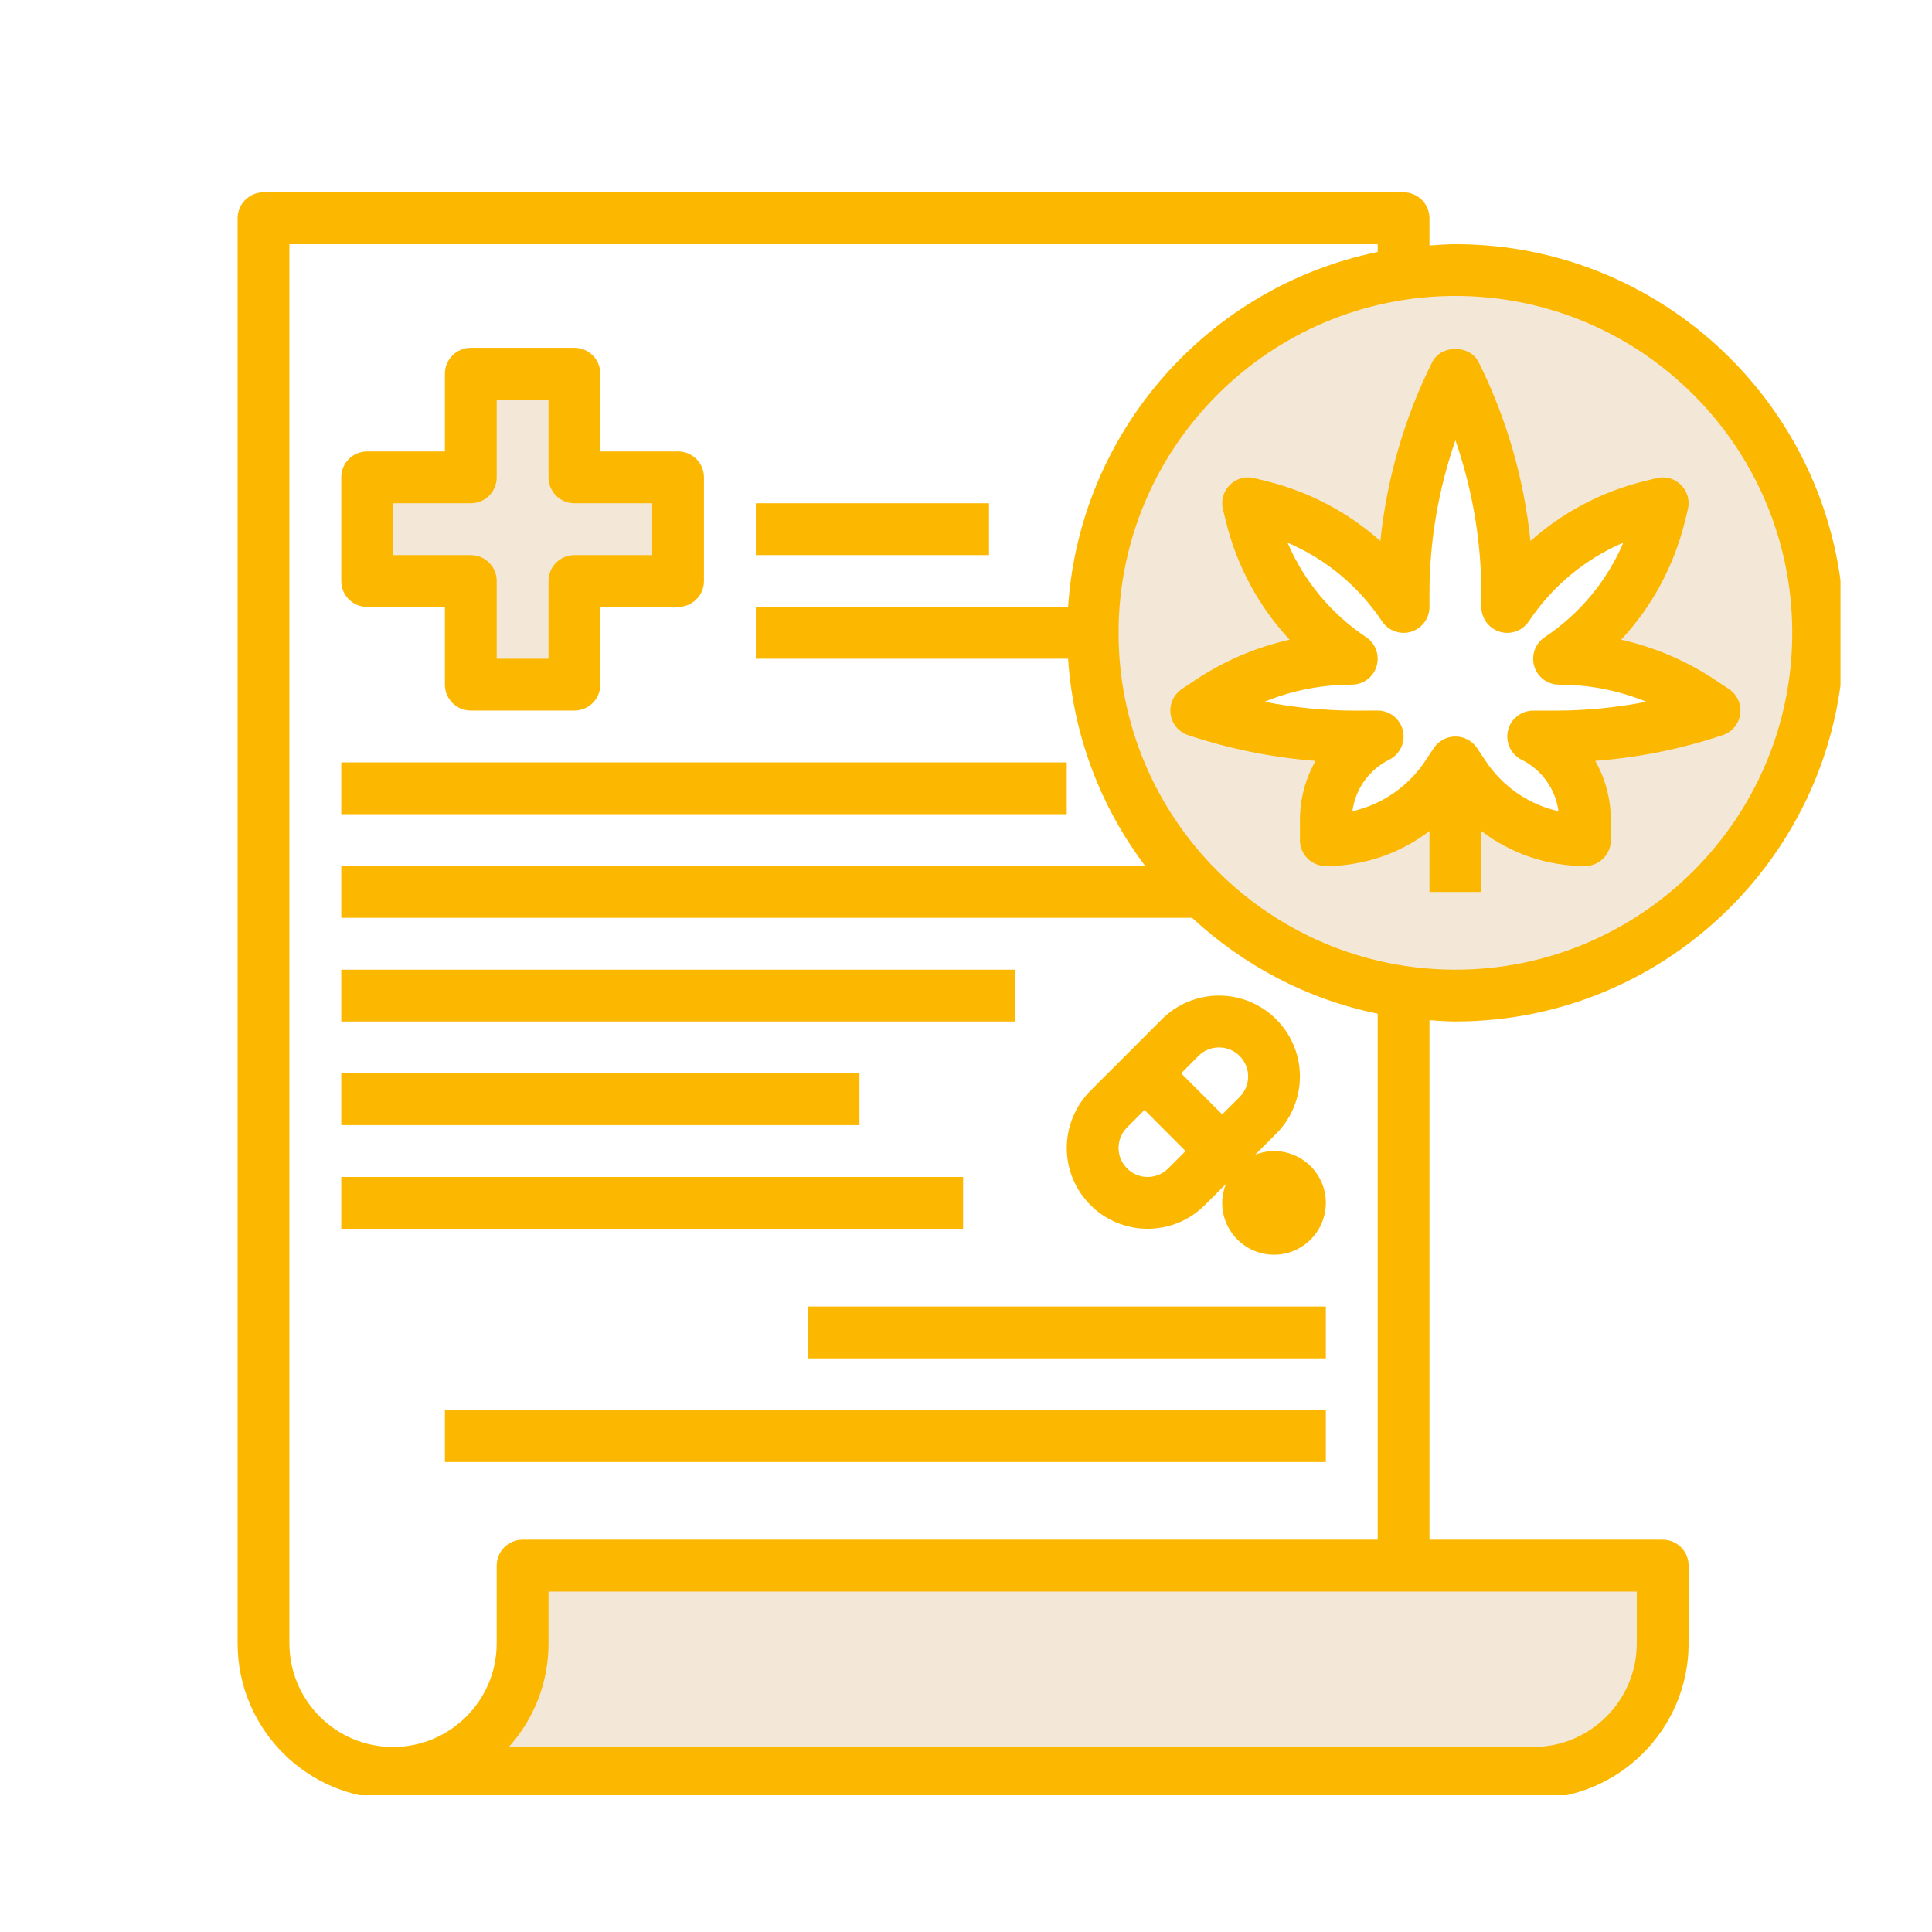 <svg xmlns="http://www.w3.org/2000/svg" xmlns:xlink="http://www.w3.org/1999/xlink" width="150" zoomAndPan="magnify" viewBox="0 0 112.5 112.5" height="150" preserveAspectRatio="xMidYMid meet" version="1.0"><defs><clipPath id="b5e6c08dfa"><path d="M 13.836 11.199 L 107.172 11.199 L 107.172 104.535 L 13.836 104.535 Z M 13.836 11.199 " clip-rule="nonzero"/></clipPath></defs><path fill="#f3e7d7" d="M 39.484 27.797 L 33.449 27.797 L 33.449 21.762 L 27.414 21.762 L 27.414 27.797 L 21.379 27.797 L 21.379 33.832 L 27.414 33.832 L 27.414 39.867 L 33.449 39.867 L 33.449 33.832 L 39.484 33.832 Z M 39.484 27.797 " fill-opacity="1" fill-rule="nonzero"/><path fill="#f3e7d7" d="M 22.887 103.238 C 27.055 103.238 30.434 99.859 30.434 95.691 L 30.434 91.168 L 96.82 91.168 L 96.82 95.691 C 96.82 99.859 93.441 103.238 89.273 103.238 Z M 22.887 103.238 " fill-opacity="1" fill-rule="nonzero"/><path fill="#f3e7d7" d="M 84.75 15.727 C 73.082 15.727 63.625 25.184 63.625 36.852 C 63.625 48.516 73.082 57.973 84.75 57.973 C 96.414 57.973 105.871 48.516 105.871 36.852 C 105.871 25.184 96.414 15.727 84.75 15.727 Z M 90.539 42.887 L 89.273 42.887 C 91.125 43.809 92.293 45.699 92.293 47.766 L 92.293 48.922 C 89.465 48.922 86.824 47.508 85.254 45.152 L 84.75 44.395 L 84.242 45.152 C 82.676 47.508 80.031 48.922 77.203 48.922 L 77.203 47.766 C 77.203 45.699 78.371 43.809 80.223 42.887 L 78.957 42.887 C 75.797 42.887 72.66 42.375 69.66 41.379 L 70.422 40.871 C 72.875 39.23 75.762 38.359 78.715 38.359 C 75.801 36.418 73.715 33.457 72.867 30.062 L 72.68 29.305 L 73.438 29.496 C 76.832 30.344 79.789 32.43 81.73 35.34 L 81.73 34.547 C 81.73 30.109 82.766 25.73 84.75 21.762 C 86.734 25.73 87.766 30.109 87.766 34.547 L 87.766 35.34 C 89.707 32.43 92.664 30.344 96.062 29.496 L 96.82 29.305 L 96.629 30.062 C 95.781 33.461 93.695 36.418 90.785 38.359 C 93.734 38.359 96.621 39.23 99.078 40.867 L 99.836 41.375 C 96.84 42.375 93.699 42.887 90.539 42.887 Z M 90.539 42.887 " fill-opacity="1" fill-rule="nonzero"/><path fill="#fcb700" d="M 21.379 35.34 L 25.906 35.34 L 25.906 39.867 C 25.906 40.703 26.582 41.375 27.414 41.375 L 33.449 41.375 C 34.281 41.375 34.957 40.703 34.957 39.867 L 34.957 35.34 L 39.484 35.34 C 40.316 35.34 40.992 34.668 40.992 33.832 L 40.992 27.797 C 40.992 26.961 40.316 26.289 39.484 26.289 L 34.957 26.289 L 34.957 21.762 C 34.957 20.926 34.281 20.254 33.449 20.254 L 27.414 20.254 C 26.582 20.254 25.906 20.926 25.906 21.762 L 25.906 26.289 L 21.379 26.289 C 20.547 26.289 19.871 26.961 19.871 27.797 L 19.871 33.832 C 19.871 34.668 20.547 35.34 21.379 35.34 Z M 22.887 29.305 L 27.414 29.305 C 28.246 29.305 28.922 28.633 28.922 27.797 L 28.922 23.27 L 31.941 23.27 L 31.941 27.797 C 31.941 28.633 32.617 29.305 33.449 29.305 L 37.977 29.305 L 37.977 32.324 L 33.449 32.324 C 32.617 32.324 31.941 32.996 31.941 33.832 L 31.941 38.359 L 28.922 38.359 L 28.922 33.832 C 28.922 32.996 28.246 32.324 27.414 32.324 L 22.887 32.324 Z M 22.887 29.305 " fill-opacity="1" fill-rule="nonzero"/><path fill="#fcb700" d="M 44.012 29.305 L 57.59 29.305 L 57.59 32.324 L 44.012 32.324 Z M 44.012 29.305 " fill-opacity="1" fill-rule="nonzero"/><path fill="#fcb700" d="M 19.871 44.395 L 62.117 44.395 L 62.117 47.41 L 19.871 47.41 Z M 19.871 44.395 " fill-opacity="1" fill-rule="nonzero"/><path fill="#fcb700" d="M 19.871 56.465 L 59.098 56.465 L 59.098 59.48 L 19.871 59.48 Z M 19.871 56.465 " fill-opacity="1" fill-rule="nonzero"/><path fill="#fcb700" d="M 67.656 59.352 L 63.496 63.512 C 62.621 64.391 62.117 65.602 62.117 66.844 C 62.117 69.441 64.23 71.551 66.824 71.551 C 68.086 71.551 69.266 71.062 70.156 70.172 L 71.383 68.945 C 71.25 69.285 71.168 69.656 71.168 70.043 C 71.168 71.707 72.523 73.062 74.188 73.062 C 75.852 73.062 77.203 71.707 77.203 70.043 C 77.203 68.379 75.852 67.027 74.188 67.027 C 73.801 67.027 73.43 67.105 73.09 67.238 L 74.316 66.012 C 75.195 65.137 75.695 63.922 75.695 62.684 C 75.695 60.086 73.582 57.973 70.988 57.973 C 69.73 57.973 68.547 58.461 67.656 59.352 Z M 66.824 68.535 C 65.895 68.535 65.133 67.777 65.133 66.844 C 65.133 66.398 65.316 65.961 65.629 65.648 L 66.645 64.633 L 69.035 67.027 L 68.023 68.039 C 67.703 68.359 67.277 68.535 66.824 68.535 Z M 72.68 62.684 C 72.68 63.125 72.496 63.562 72.184 63.879 L 71.168 64.891 L 68.777 62.5 L 69.789 61.484 C 70.109 61.164 70.535 60.992 70.988 60.992 C 71.918 60.992 72.68 61.75 72.68 62.684 Z M 72.68 62.684 " fill-opacity="1" fill-rule="nonzero"/><path fill="#fcb700" d="M 19.871 62.5 L 50.047 62.5 L 50.047 65.516 L 19.871 65.516 Z M 19.871 62.5 " fill-opacity="1" fill-rule="nonzero"/><path fill="#fcb700" d="M 19.871 68.535 L 56.082 68.535 L 56.082 71.551 L 19.871 71.551 Z M 19.871 68.535 " fill-opacity="1" fill-rule="nonzero"/><path fill="#fcb700" d="M 47.027 76.078 L 77.203 76.078 L 77.203 79.098 L 47.027 79.098 Z M 47.027 76.078 " fill-opacity="1" fill-rule="nonzero"/><path fill="#fcb700" d="M 25.906 82.113 L 77.203 82.113 L 77.203 85.133 L 25.906 85.133 Z M 25.906 82.113 " fill-opacity="1" fill-rule="nonzero"/><g clip-path="url(#b5e6c08dfa)"><path fill="#fcb700" d="M 84.75 14.219 C 84.238 14.219 83.742 14.262 83.238 14.293 L 83.238 12.711 C 83.238 11.875 82.562 11.199 81.73 11.199 L 15.344 11.199 C 14.512 11.199 13.836 11.875 13.836 12.711 L 13.836 95.691 C 13.836 100.684 17.895 104.746 22.887 104.746 L 89.273 104.746 C 94.27 104.746 98.328 100.684 98.328 95.691 L 98.328 91.168 C 98.328 90.332 97.652 89.656 96.82 89.656 L 83.238 89.656 L 83.238 59.406 C 83.742 59.438 84.238 59.48 84.75 59.48 C 97.227 59.48 107.379 49.328 107.379 36.852 C 107.379 24.371 97.227 14.219 84.75 14.219 Z M 95.309 95.691 C 95.309 99.02 92.605 101.727 89.273 101.727 L 29.629 101.727 C 31.066 100.125 31.941 98.008 31.941 95.691 L 31.941 92.676 L 95.309 92.676 Z M 80.223 89.656 L 30.434 89.656 C 29.598 89.656 28.922 90.332 28.922 91.168 L 28.922 95.691 C 28.922 99.02 26.215 101.727 22.887 101.727 C 19.559 101.727 16.852 99.02 16.852 95.691 L 16.852 14.219 L 80.223 14.219 L 80.223 14.672 C 70.387 16.68 62.875 25.09 62.195 35.34 L 44.012 35.34 L 44.012 38.359 L 62.195 38.359 C 62.496 42.871 64.117 47.02 66.688 50.43 L 19.871 50.43 L 19.871 53.445 L 69.414 53.445 C 72.395 56.203 76.098 58.188 80.223 59.027 Z M 84.75 56.465 C 73.934 56.465 65.133 47.664 65.133 36.852 C 65.133 26.035 73.934 17.234 84.75 17.234 C 95.562 17.234 104.363 26.035 104.363 36.852 C 104.363 47.664 95.562 56.465 84.75 56.465 Z M 84.75 56.465 " fill-opacity="1" fill-rule="nonzero"/></g><path fill="#fcb700" d="M 98.094 30.43 L 98.281 29.672 C 98.41 29.156 98.262 28.613 97.883 28.238 C 97.512 27.863 96.969 27.711 96.449 27.844 L 95.695 28.031 C 93.23 28.648 90.98 29.844 89.117 31.504 C 88.746 27.891 87.723 24.336 86.098 21.086 C 85.586 20.062 83.91 20.062 83.398 21.086 C 81.773 24.336 80.75 27.891 80.379 31.504 C 78.516 29.844 76.266 28.648 73.801 28.031 L 73.047 27.844 C 72.531 27.711 71.984 27.863 71.613 28.238 C 71.234 28.613 71.086 29.156 71.215 29.672 L 71.402 30.43 C 72.043 33.004 73.32 35.34 75.094 37.25 C 73.141 37.688 71.273 38.484 69.582 39.613 L 68.82 40.121 C 68.344 40.441 68.086 41.004 68.164 41.578 C 68.238 42.148 68.633 42.625 69.18 42.805 C 71.594 43.609 74.082 44.113 76.605 44.305 C 76.02 45.336 75.695 46.523 75.695 47.766 L 75.695 48.922 C 75.695 49.754 76.371 50.43 77.203 50.43 C 79.422 50.43 81.527 49.695 83.238 48.391 L 83.238 51.938 L 86.258 51.938 L 86.258 48.391 C 87.969 49.695 90.078 50.43 92.293 50.43 C 93.125 50.43 93.801 49.754 93.801 48.922 L 93.801 47.766 C 93.801 46.523 93.477 45.336 92.891 44.305 C 95.414 44.113 97.902 43.613 100.316 42.805 C 100.863 42.625 101.258 42.145 101.332 41.574 C 101.41 41.004 101.152 40.438 100.672 40.121 L 99.914 39.617 C 98.223 38.488 96.359 37.691 94.402 37.25 C 96.176 35.34 97.449 33.004 98.094 30.43 Z M 95.867 40.863 C 94.117 41.207 92.332 41.379 90.539 41.379 L 89.273 41.379 C 88.574 41.379 87.969 41.859 87.809 42.539 C 87.648 43.223 87.977 43.926 88.602 44.238 C 89.785 44.828 90.578 45.949 90.75 47.238 C 89.031 46.852 87.512 45.816 86.512 44.316 L 86.004 43.555 C 85.723 43.137 85.254 42.887 84.75 42.887 C 84.246 42.887 83.773 43.137 83.492 43.555 L 82.988 44.316 C 81.984 45.816 80.465 46.852 78.75 47.238 C 78.922 45.949 79.711 44.828 80.898 44.234 C 81.523 43.922 81.852 43.219 81.691 42.539 C 81.527 41.855 80.922 41.375 80.223 41.375 L 78.957 41.379 C 77.164 41.379 75.379 41.207 73.629 40.863 C 75.234 40.207 76.957 39.867 78.715 39.867 C 79.379 39.867 79.965 39.434 80.156 38.797 C 80.352 38.16 80.102 37.473 79.551 37.102 C 77.508 35.742 75.926 33.824 74.973 31.598 C 77.199 32.551 79.113 34.133 80.477 36.18 C 80.844 36.73 81.535 36.98 82.168 36.785 C 82.805 36.59 83.238 36.004 83.238 35.34 L 83.238 34.547 C 83.238 31.523 83.758 28.496 84.75 25.641 C 85.742 28.5 86.258 31.523 86.258 34.547 L 86.258 35.34 C 86.258 36.004 86.695 36.59 87.328 36.785 C 87.965 36.98 88.652 36.73 89.023 36.18 C 90.387 34.137 92.297 32.551 94.527 31.598 C 93.574 33.828 91.992 35.742 89.945 37.102 C 89.395 37.473 89.148 38.16 89.34 38.797 C 89.531 39.434 90.121 39.867 90.785 39.867 C 92.543 39.867 94.262 40.207 95.867 40.863 Z M 95.867 40.863 " fill-opacity="1" fill-rule="nonzero"/></svg>